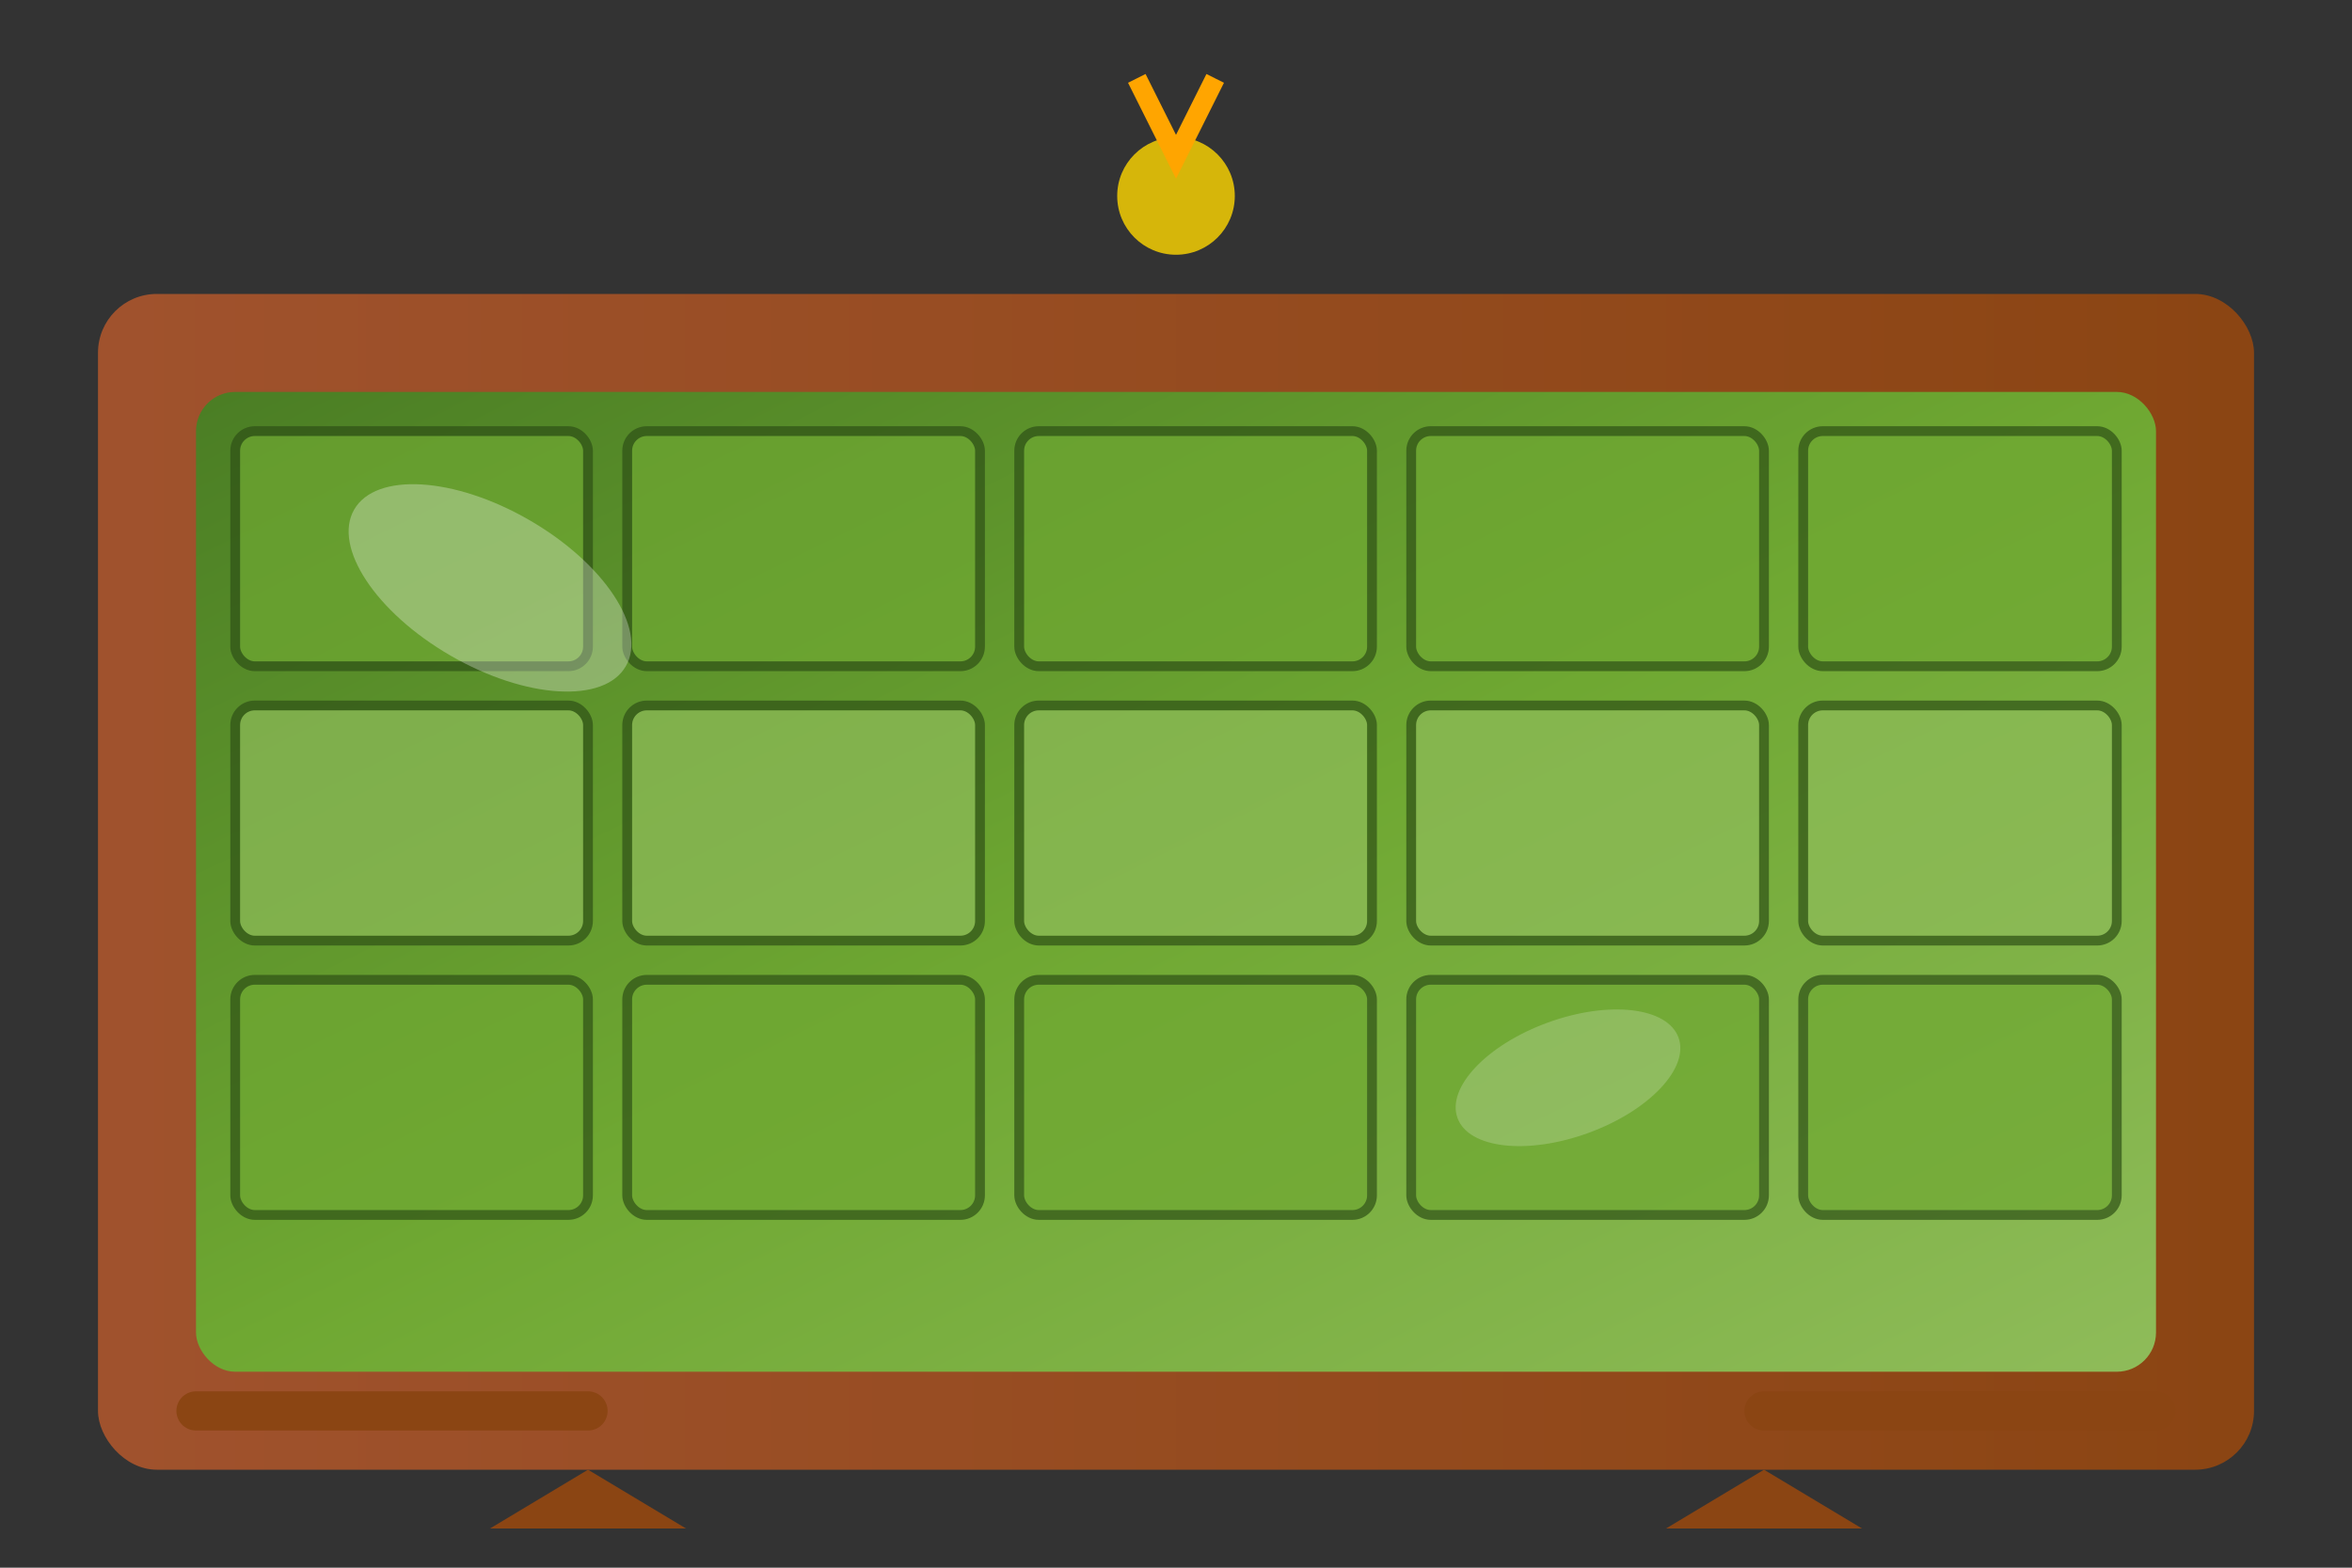 <svg xmlns="http://www.w3.org/2000/svg" viewBox="0 0 120 80" width="120" height="80">
  <rect x="0" y="0" width="120" height="80" fill="#333333" stroke="none"/>
  <defs>
    <linearGradient id="panelGradient" x1="0%" y1="0%" x2="100%" y2="100%">
      <stop offset="0%" style="stop-color:#4a7d24;stop-opacity:1" />
      <stop offset="50%" style="stop-color:#6fa832;stop-opacity:1" />
      <stop offset="100%" style="stop-color:#8fbc5a;stop-opacity:1" />
    </linearGradient>
    
    <linearGradient id="frameGradient" x1="0%" y1="0%" x2="100%" y2="0%">
      <stop offset="0%" style="stop-color:#a0522d;stop-opacity:1" />
      <stop offset="100%" style="stop-color:#8b4513;stop-opacity:1" />
    </linearGradient>
  </defs>
  
  <!-- Panel frame -->
  <rect x="5" y="15" width="110" height="60" fill="url(#frameGradient)" rx="3"/>
  
  <!-- Solar cells grid -->
  <rect x="10" y="20" width="100" height="50" fill="url(#panelGradient)" rx="2"/>
  
  <!-- Individual solar cells -->
  <g stroke="#2d5016" stroke-width="0.5" opacity="0.7">
    <!-- Row 1 -->
    <rect x="12" y="22" width="18" height="12" fill="#6fa832" rx="1"/>
    <rect x="32" y="22" width="18" height="12" fill="#6fa832" rx="1"/>
    <rect x="52" y="22" width="18" height="12" fill="#6fa832" rx="1"/>
    <rect x="72" y="22" width="18" height="12" fill="#6fa832" rx="1"/>
    <rect x="92" y="22" width="16" height="12" fill="#6fa832" rx="1"/>
    
    <!-- Row 2 -->
    <rect x="12" y="36" width="18" height="12" fill="#8fbc5a" rx="1"/>
    <rect x="32" y="36" width="18" height="12" fill="#8fbc5a" rx="1"/>
    <rect x="52" y="36" width="18" height="12" fill="#8fbc5a" rx="1"/>
    <rect x="72" y="36" width="18" height="12" fill="#8fbc5a" rx="1"/>
    <rect x="92" y="36" width="16" height="12" fill="#8fbc5a" rx="1"/>
    
    <!-- Row 3 -->
    <rect x="12" y="50" width="18" height="12" fill="#6fa832" rx="1"/>
    <rect x="32" y="50" width="18" height="12" fill="#6fa832" rx="1"/>
    <rect x="52" y="50" width="18" height="12" fill="#6fa832" rx="1"/>
    <rect x="72" y="50" width="18" height="12" fill="#6fa832" rx="1"/>
    <rect x="92" y="50" width="16" height="12" fill="#6fa832" rx="1"/>
  </g>
  
  <!-- Connecting wires -->
  <line x1="10" y1="72" x2="30" y2="72" stroke="#8b4513" stroke-width="2" stroke-linecap="round"/>
  <line x1="90" y1="72" x2="110" y2="72" stroke="#8b4513" stroke-width="2" stroke-linecap="round"/>
  
  <!-- Support structure -->
  <polygon points="30,75 35,78 25,78" fill="#8b4513"/>
  <polygon points="90,75 95,78 85,78" fill="#8b4513"/>
  
  <!-- Sun reflection on glass -->
  <ellipse cx="25" cy="30" rx="8" ry="4" fill="#ffffff" opacity="0.3" transform="rotate(30 25 30)"/>
  <ellipse cx="80" cy="55" rx="6" ry="3" fill="#ffffff" opacity="0.2" transform="rotate(-20 80 55)"/>
  
  <!-- Energy flow indicator -->
  <g transform="translate(60,10)">
    <circle cx="0" cy="0" r="3" fill="#ffd700" opacity="0.8"/>
    <path d="M-2,-6 L0,-2 L2,-6 L0,-2 L-2,-6" stroke="#ffa500" stroke-width="1" fill="none"/>
  </g>
</svg>
